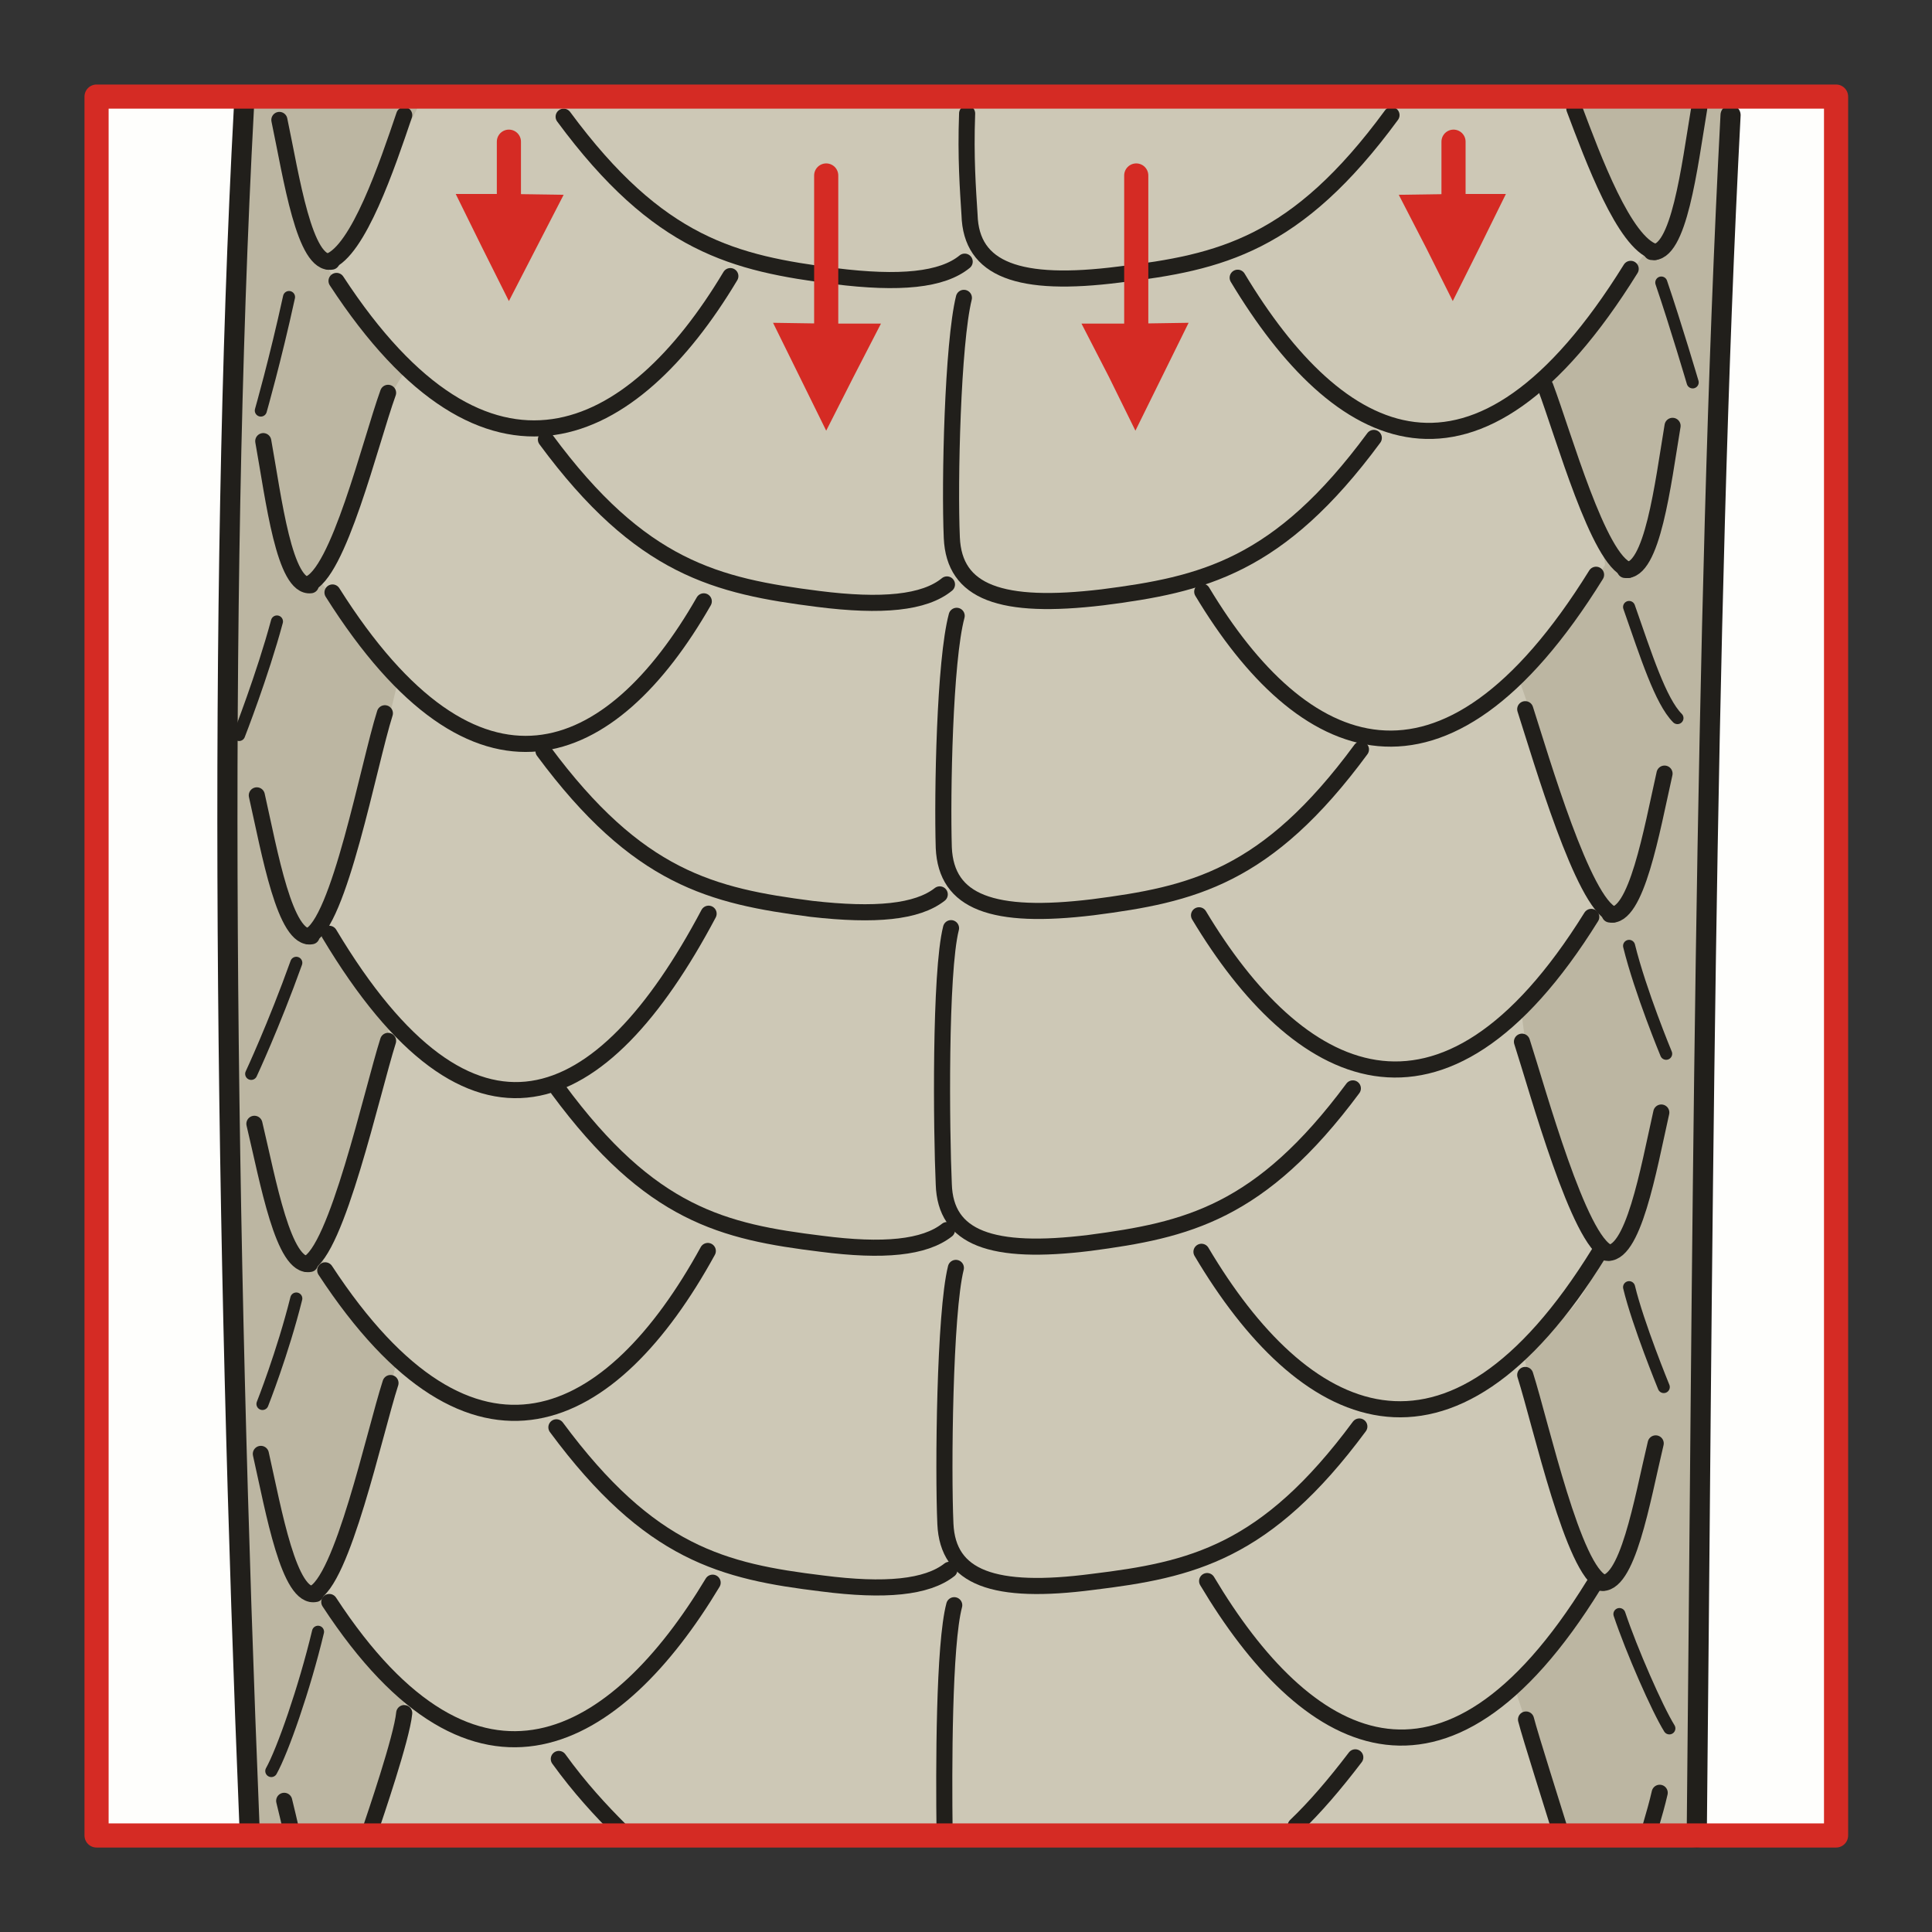 <?xml version="1.0" encoding="utf-8"?>
<!-- Generator: Adobe Illustrator 16.0.0, SVG Export Plug-In . SVG Version: 6.00 Build 0)  -->
<!DOCTYPE svg PUBLIC "-//W3C//DTD SVG 1.1//EN" "http://www.w3.org/Graphics/SVG/1.1/DTD/svg11.dtd">
<svg version="1.1" id="Ebene_1" xmlns="http://www.w3.org/2000/svg" xmlns:xlink="http://www.w3.org/1999/xlink" x="0px" y="0px"
	 width="68.029px" height="68.029px" viewBox="0 0 68.029 68.029" enable-background="new 0 0 68.029 68.029" xml:space="preserve">
<rect x="0" y="0" width="68.029" height="68.029" fill="#333333" stroke="none"/>
<rect x="-0.003" y="-0.001" opacity="0" fill-rule="evenodd" clip-rule="evenodd" fill="#FEF4D1" width="68.057" height="68.031"/>
<rect x="3.4" y="3.543" fill-rule="evenodd" clip-rule="evenodd" fill="#FEFEFC" width="61.251" height="60.945"/>
<path fill-rule="evenodd" clip-rule="evenodd" fill="#BCB6A2" d="M60.937,3.429c0.141,2.551-0.313,6.576-0.455,10.941
	c-0.254,6.888-0.311,14.911-0.367,21.458c-0.086,10.688-0.313,24.408-0.539,28.659l-50.731-0.17
	C8.476,56.862,8.051,31.152,8.051,25.03c0-6.123,0.681-18.284,0.539-21.487L60.937,3.429z"/>
<path fill-rule="evenodd" clip-rule="evenodd" fill="#CDC8B6" d="M55.548,3.344c0,0,0.143,1.36,0.852,2.75
	c0.68,1.417,1.502,2.863,1.502,2.863s-1.445,1.899-2.268,2.721c-0.795,0.794-1.305,1.474-1.305,1.474s0.426,2.239,1.332,4.252
	c0.908,2.013,0.852,2.495,0.852,2.495s-0.822,1.389-1.73,2.409c-0.906,0.992-1.305,1.587-1.305,1.587s0.822,2.296,1.531,4.621
	c0.682,2.296,1.305,3.6,1.305,3.6s-0.709,0.992-1.729,2.098c-0.994,1.105-0.994,1.501-0.994,1.501s0.086,1.701,1.107,4.621
	c0.992,2.891,1.701,3.6,1.701,3.6s-0.199,1.305-1.305,2.41s-1.418,1.389-1.418,1.389s0.313,2.127,0.709,3.826
	c0.396,1.701,1.814,3.998,1.814,3.998s-0.709,1.814-1.701,2.607c-1.021,0.793-1.219,1.105-1.219,1.105s0.482,1.418,0.963,3.004
	c0.482,1.616,0.682,2.126,0.682,2.126l-41.912,0.172l1.361-5.103c0,0-1.673-1.588-2.382-2.496c-0.681-0.906-0.596-1.105-0.596-1.105
	s1.305-2.721,1.928-5.215c0.596-2.494,0.709-3.004,0.709-3.004s-1.219-1.305-1.928-2.211c-0.709-0.908-0.907-1.391-0.907-1.391
	s1.106-1.813,1.616-4.025c0.51-2.182,0.907-3.91,0.907-3.91s-0.822-1.191-1.503-2.297c-0.709-1.105-0.624-1.389-0.624-1.389
	s0.822-2.607,1.417-4.62c0.596-2.013,0.993-3.798,0.993-3.798s-1.021-1.276-1.9-2.495c-0.907-1.19-0.851-1.021-0.851-1.021
	s1.021-2.013,1.616-4.224s1.475-3.288,1.475-3.288s-0.539-0.34-1.531-1.644c-1.021-1.304-1.418-2.183-1.418-2.183
	s0.936-0.454,1.872-2.438c0.936-1.984,1.616-3.26,1.616-3.26L55.548,3.344z"/>
<path fill="none" stroke="#211F1B" stroke-width="0.567" stroke-linecap="round" stroke-linejoin="round" stroke-miterlimit="10" d="
	M53.734,60.547c0.143,0.566,0.992,3.231,1.191,3.884"/>
<path fill="none" stroke="#211F1B" stroke-width="0.567" stroke-linecap="round" stroke-linejoin="round" stroke-miterlimit="10" d="
	M58.441,63.127c-0.084,0.369-0.197,0.765-0.313,1.161"/>
<path fill="none" stroke="#211F1B" stroke-width="0.567" stroke-linecap="round" stroke-linejoin="round" stroke-miterlimit="10" d="
	M53.706,48.414c0.566,1.787,1.701,6.945,2.75,7.314"/>
<path fill="none" stroke="#211F1B" stroke-width="0.567" stroke-linecap="round" stroke-linejoin="round" stroke-miterlimit="10" d="
	M58.3,50.824c-0.482,2.014-0.994,5.102-1.957,4.904"/>
<path fill="none" stroke="#211F1B" stroke-width="0.567" stroke-linecap="round" stroke-linejoin="round" stroke-miterlimit="10" d="
	M53.591,36.68c0.568,1.758,2.014,7.059,3.063,7.426"/>
<path fill="none" stroke="#211F1B" stroke-width="0.567" stroke-linecap="round" stroke-linejoin="round" stroke-miterlimit="10" d="
	M58.497,39.174c-0.453,2.014-0.992,5.131-1.957,4.932"/>
<path fill="none" stroke="#211F1B" stroke-width="0.567" stroke-linecap="round" stroke-linejoin="round" stroke-miterlimit="10" d="
	M53.706,24.972c0.566,1.758,2.041,6.832,3.09,7.229"/>
<path fill="none" stroke="#211F1B" stroke-width="0.567" stroke-linecap="round" stroke-linejoin="round" stroke-miterlimit="10" d="
	M58.611,27.24c-0.453,2.012-0.992,5.13-1.928,4.96"/>
<path fill="none" stroke="#211F1B" stroke-width="0.567" stroke-linecap="round" stroke-linejoin="round" stroke-miterlimit="10" d="
	M54.413,13.606c0.652,1.729,1.873,6.123,2.922,6.463"/>
<path fill="none" stroke="#211F1B" stroke-width="0.567" stroke-linecap="round" stroke-linejoin="round" stroke-miterlimit="10" d="
	M58.894,14.995c-0.34,2.041-0.709,5.187-1.672,5.074"/>
<path fill="none" stroke="#211F1B" stroke-width="0.567" stroke-linecap="round" stroke-linejoin="round" stroke-miterlimit="10" d="
	M55.435,3.826c0.652,1.729,1.758,4.734,2.836,5.046"/>
<path fill="none" stroke="#211F1B" stroke-width="0.567" stroke-linecap="round" stroke-linejoin="round" stroke-miterlimit="10" d="
	M59.831,3.826c-0.342,2.041-0.709,5.188-1.674,5.046"/>
<path fill="none" stroke="#211F1B" stroke-width="0.567" stroke-linecap="round" stroke-linejoin="round" stroke-miterlimit="10" d="
	M14.233,60.321c-0.085,0.879-1.049,3.685-1.191,4.11"/>
<path fill="none" stroke="#211F1B" stroke-width="0.567" stroke-linecap="round" stroke-linejoin="round" stroke-miterlimit="10" d="
	M10.007,63.41c0.085,0.341,0.17,0.708,0.255,1.077"/>
<path fill="none" stroke="#211F1B" stroke-width="0.567" stroke-linecap="round" stroke-linejoin="round" stroke-miterlimit="10" d="
	M13.75,48.699c-0.567,1.756-1.701,7.029-2.75,7.426"/>
<path fill="none" stroke="#211F1B" stroke-width="0.567" stroke-linecap="round" stroke-linejoin="round" stroke-miterlimit="10" d="
	M9.185,51.194c0.454,2.012,0.993,5.131,1.928,4.932"/>
<path fill="none" stroke="#211F1B" stroke-width="0.567" stroke-linecap="round" stroke-linejoin="round" stroke-miterlimit="10" d="
	M13.665,36.651c-0.567,1.787-1.815,7.455-2.864,7.854"/>
<path fill="none" stroke="#211F1B" stroke-width="0.567" stroke-linecap="round" stroke-linejoin="round" stroke-miterlimit="10" d="
	M8.958,39.571c0.482,2.014,1.021,5.104,1.957,4.934"/>
<path fill="none" stroke="#211F1B" stroke-width="0.567" stroke-linecap="round" stroke-linejoin="round" stroke-miterlimit="10" d="
	M13.552,25.115c-0.567,1.786-1.616,7.455-2.694,7.852"/>
<path fill="none" stroke="#211F1B" stroke-width="0.567" stroke-linecap="round" stroke-linejoin="round" stroke-miterlimit="10" d="
	M9.043,28.006c0.454,2.013,0.993,5.131,1.928,4.961"/>
<path fill="none" stroke="#211F1B" stroke-width="0.567" stroke-linecap="round" stroke-linejoin="round" stroke-miterlimit="10" d="
	M13.665,13.832c-0.624,1.729-1.758,6.435-2.835,6.747"/>
<path fill="none" stroke="#211F1B" stroke-width="0.567" stroke-linecap="round" stroke-linejoin="round" stroke-miterlimit="10" d="
	M9.27,15.533c0.369,2.041,0.737,5.187,1.673,5.074"/>
<path fill="none" stroke="#211F1B" stroke-width="0.567" stroke-linecap="round" stroke-linejoin="round" stroke-miterlimit="10" d="
	M14.233,4.053c-0.596,1.757-1.617,4.791-2.666,5.159"/>
<path fill="none" stroke="#211F1B" stroke-width="0.567" stroke-linecap="round" stroke-linejoin="round" stroke-miterlimit="10" d="
	M9.837,4.223c0.425,2.013,0.879,5.159,1.843,4.989"/>
<path fill="none" stroke="#211F1B" stroke-width="0.425" stroke-linecap="round" stroke-linejoin="round" stroke-miterlimit="10" d="
	M57.023,56.834c0.426,1.275,1.334,3.344,1.758,4.025"/>
<path fill="none" stroke="#211F1B" stroke-width="0.425" stroke-linecap="round" stroke-linejoin="round" stroke-miterlimit="10" d="
	M57.363,45.324c0.313,1.305,1.221,3.516,1.221,3.516"/>
<path fill="none" stroke="#211F1B" stroke-width="0.425" stroke-linecap="round" stroke-linejoin="round" stroke-miterlimit="10" d="
	M57.363,33.306c0.398,1.616,1.305,3.799,1.305,3.799"/>
<path fill="none" stroke="#211F1B" stroke-width="0.425" stroke-linecap="round" stroke-linejoin="round" stroke-miterlimit="10" d="
	M57.363,21.373c0.596,1.701,1.107,3.316,1.703,3.912"/>
<path fill="none" stroke="#211F1B" stroke-width="0.425" stroke-linecap="round" stroke-linejoin="round" stroke-miterlimit="10" d="
	M58.497,9.949c0.512,1.502,1.105,3.515,1.105,3.515"/>
<path fill="none" stroke="#211F1B" stroke-width="0.425" stroke-linecap="round" stroke-linejoin="round" stroke-miterlimit="10" d="
	M10.177,10.459c-0.482,2.211-0.993,3.997-0.993,3.997"/>
<path fill="none" stroke="#211F1B" stroke-width="0.425" stroke-linecap="round" stroke-linejoin="round" stroke-miterlimit="10" d="
	M9.752,21.883c-0.511,1.899-1.333,3.997-1.333,3.997"/>
<path fill="none" stroke="#211F1B" stroke-width="0.425" stroke-linecap="round" stroke-linejoin="round" stroke-miterlimit="10" d="
	M10.433,33.902c-0.794,2.212-1.588,3.911-1.588,3.911"/>
<path fill="none" stroke="#211F1B" stroke-width="0.425" stroke-linecap="round" stroke-linejoin="round" stroke-miterlimit="10" d="
	M10.433,45.723c-0.482,1.928-1.191,3.713-1.191,3.713"/>
<path fill="none" stroke="#211F1B" stroke-width="0.425" stroke-linecap="round" stroke-linejoin="round" stroke-miterlimit="10" d="
	M11.198,57.457c-0.482,2.014-1.248,4.195-1.645,4.904"/>
<path fill="none" stroke="#211F1B" stroke-width="0.567" stroke-linecap="round" stroke-linejoin="round" stroke-miterlimit="10" d="
	M47.921,26.39c-3.318,4.507-5.928,5.103-9.443,5.556c-3.518,0.425-5.161-0.17-5.246-2.098c-0.057-1.899,0.028-6.577,0.454-8.164"/>
<path fill="none" stroke="#211F1B" stroke-width="0.567" stroke-linecap="round" stroke-linejoin="round" stroke-miterlimit="10" d="
	M42.333,20.834c3.488,5.811,8.451,8.135,13.867-0.596"/>
<path fill="none" stroke="#211F1B" stroke-width="0.567" stroke-linecap="round" stroke-linejoin="round" stroke-miterlimit="10" d="
	M19.138,26.447c3.317,4.479,5.926,5.103,9.443,5.556c2.24,0.255,3.714,0.113,4.509-0.51"/>
<path fill="none" stroke="#211F1B" stroke-width="0.567" stroke-linecap="round" stroke-linejoin="round" stroke-miterlimit="10" d="
	M24.781,21.174c-3.261,5.698-7.997,7.739-13.073-0.312"/>
<path fill="none" stroke="#211F1B" stroke-width="0.567" stroke-linecap="round" stroke-linejoin="round" stroke-miterlimit="10" d="
	M48.374,15.42c-3.346,4.536-6.012,5.159-9.557,5.613c-3.572,0.425-5.217-0.17-5.302-2.098c-0.085-1.956,0.028-6.832,0.425-8.447"/>
<path fill="none" stroke="#211F1B" stroke-width="0.567" stroke-linecap="round" stroke-linejoin="round" stroke-miterlimit="10" d="
	M43.581,9.779c3.545,5.896,8.365,8.504,13.838-0.312"/>
<path fill="none" stroke="#211F1B" stroke-width="0.567" stroke-linecap="round" stroke-linejoin="round" stroke-miterlimit="10" d="
	M19.223,15.476c3.346,4.536,6.012,5.159,9.584,5.613c2.24,0.284,3.743,0.142,4.537-0.51"/>
<path fill="none" stroke="#211F1B" stroke-width="0.567" stroke-linecap="round" stroke-linejoin="round" stroke-miterlimit="10" d="
	M25.717,9.722c-3.459,5.783-8.536,8.333-13.867,0.17"/>
<path fill="none" stroke="#211F1B" stroke-width="0.567" stroke-linecap="round" stroke-linejoin="round" stroke-miterlimit="10" d="
	M48.997,4.053c-3.346,4.564-6.012,5.188-9.584,5.613c-3.545,0.453-5.218-0.17-5.274-2.098c-0.057-0.907-0.142-2.013-0.085-3.572"/>
<path fill="none" stroke="#211F1B" stroke-width="0.567" stroke-linecap="round" stroke-linejoin="round" stroke-miterlimit="10" d="
	M19.847,4.11c3.346,4.536,6.011,5.159,9.556,5.613c2.269,0.283,3.771,0.142,4.565-0.51"/>
<path fill="none" stroke="#211F1B" stroke-width="0.567" stroke-linecap="round" stroke-linejoin="round" stroke-miterlimit="10" d="
	M47.636,38.324c-3.26,4.393-5.84,4.988-9.271,5.441c-3.461,0.426-5.076-0.17-5.133-2.068c-0.085-1.871-0.142-7.456,0.255-9.015"/>
<path fill="none" stroke="#211F1B" stroke-width="0.567" stroke-linecap="round" stroke-linejoin="round" stroke-miterlimit="10" d="
	M42.22,32.229c3.432,5.726,8.508,8.589,13.811,0.057"/>
<path fill="none" stroke="#211F1B" stroke-width="0.567" stroke-linecap="round" stroke-linejoin="round" stroke-miterlimit="10" d="
	M19.649,38.352c3.261,4.422,5.813,5.018,9.273,5.443c2.183,0.283,3.629,0.141,4.423-0.482"/>
<path fill="none" stroke="#211F1B" stroke-width="0.567" stroke-linecap="round" stroke-linejoin="round" stroke-miterlimit="10" d="
	M24.951,32.173c-3.771,7.115-8.337,9.099-13.356,0.708"/>
<path fill="none" stroke="#211F1B" stroke-width="0.567" stroke-linecap="round" stroke-linejoin="round" stroke-miterlimit="10" d="
	M47.865,50.229c-3.291,4.451-5.898,5.047-9.387,5.471c-3.488,0.455-5.104-0.141-5.189-2.041c-0.085-1.898-0.028-7.426,0.369-9.014"
	/>
<path fill="none" stroke="#211F1B" stroke-width="0.567" stroke-linecap="round" stroke-linejoin="round" stroke-miterlimit="10" d="
	M42.306,44.078c3.545,5.98,8.678,8.674,14.008,0.027"/>
<path fill="none" stroke="#211F1B" stroke-width="0.567" stroke-linecap="round" stroke-linejoin="round" stroke-miterlimit="10" d="
	M19.592,50.258c3.29,4.449,5.87,5.074,9.358,5.498c2.211,0.285,3.686,0.143,4.48-0.48"/>
<path fill="none" stroke="#211F1B" stroke-width="0.567" stroke-linecap="round" stroke-linejoin="round" stroke-miterlimit="10" d="
	M24.923,44.049c-3.375,6.152-8.252,8.646-13.47,0.682"/>
<path fill="none" stroke="#211F1B" stroke-width="0.567" stroke-linecap="round" stroke-linejoin="round" stroke-miterlimit="10" d="
	M33.26,64.488c-0.028-2.183-0.028-6.577,0.34-7.966"/>
<path fill="none" stroke="#211F1B" stroke-width="0.567" stroke-linecap="round" stroke-linejoin="round" stroke-miterlimit="10" d="
	M47.722,61.879c-0.736,0.965-1.418,1.759-2.098,2.409"/>
<path fill="none" stroke="#211F1B" stroke-width="0.567" stroke-linecap="round" stroke-linejoin="round" stroke-miterlimit="10" d="
	M42.505,55.672c3.43,5.754,8.309,8.729,13.611,0.141"/>
<path fill="none" stroke="#211F1B" stroke-width="0.567" stroke-linecap="round" stroke-linejoin="round" stroke-miterlimit="10" d="
	M19.677,61.936c0.737,1.021,1.475,1.815,2.155,2.495"/>
<path fill="none" stroke="#211F1B" stroke-width="0.567" stroke-linecap="round" stroke-linejoin="round" stroke-miterlimit="10" d="
	M25.093,55.729c-3.375,5.613-8.309,8.616-13.498,0.68"/>
<polygon fill-rule="evenodd" clip-rule="evenodd" fill="#D52B24" points="39.98,15.165 40.917,13.265 41.853,11.366 39.98,11.395 
	38.081,11.395 39.044,13.265 "/>
<line fill="none" stroke="#D52B24" stroke-width="0.85" stroke-linecap="round" stroke-linejoin="round" stroke-miterlimit="10" x1="40.009" y1="6.179" x2="40.009" y2="11.962"/>
<polygon fill-rule="evenodd" clip-rule="evenodd" fill="#D52B24" points="29.092,15.165 28.156,13.265 27.22,11.366 29.12,11.395 
	31.02,11.395 30.056,13.265 "/>
<line fill="none" stroke="#D52B24" stroke-width="0.85" stroke-linecap="round" stroke-linejoin="round" stroke-miterlimit="10" x1="29.092" y1="6.179" x2="29.092" y2="11.962"/>
<polygon fill-rule="evenodd" clip-rule="evenodd" fill="#D52B24" points="51.154,10.601 52.089,8.73 53.025,6.831 51.154,6.831 
	49.253,6.859 50.218,8.73 "/>
<line fill="none" stroke="#D52B24" stroke-width="0.85" stroke-linecap="round" stroke-linejoin="round" stroke-miterlimit="10" x1="51.181" y1="4.989" x2="51.181" y2="7.426"/>
<polygon fill-rule="evenodd" clip-rule="evenodd" fill="#D52B24" points="17.919,10.601 16.983,8.73 16.047,6.831 17.947,6.831 
	19.847,6.859 18.883,8.73 "/>
<line fill="none" stroke="#D52B24" stroke-width="0.85" stroke-linecap="round" stroke-linejoin="round" stroke-miterlimit="10" x1="17.919" y1="4.989" x2="17.919" y2="7.426"/>
<path fill="none" stroke="#211F1B" stroke-width="0.709" stroke-linecap="round" stroke-linejoin="round" stroke-miterlimit="10" d="
	M8.59,3.769c-0.936,17.405-0.652,39.77,0.198,60.632"/>
<path fill="none" stroke="#211F1B" stroke-width="0.709" stroke-linecap="round" stroke-linejoin="round" stroke-miterlimit="10" d="
	M59.745,64.714c0.199-19.247,0.256-42.917,1.191-60.661"/>
<rect x="3.4" y="3.401" fill="none" stroke="#D52B24" stroke-width="0.85" stroke-linecap="round" stroke-linejoin="round" stroke-miterlimit="10" width="61.251" height="61.229"/>
</svg>
